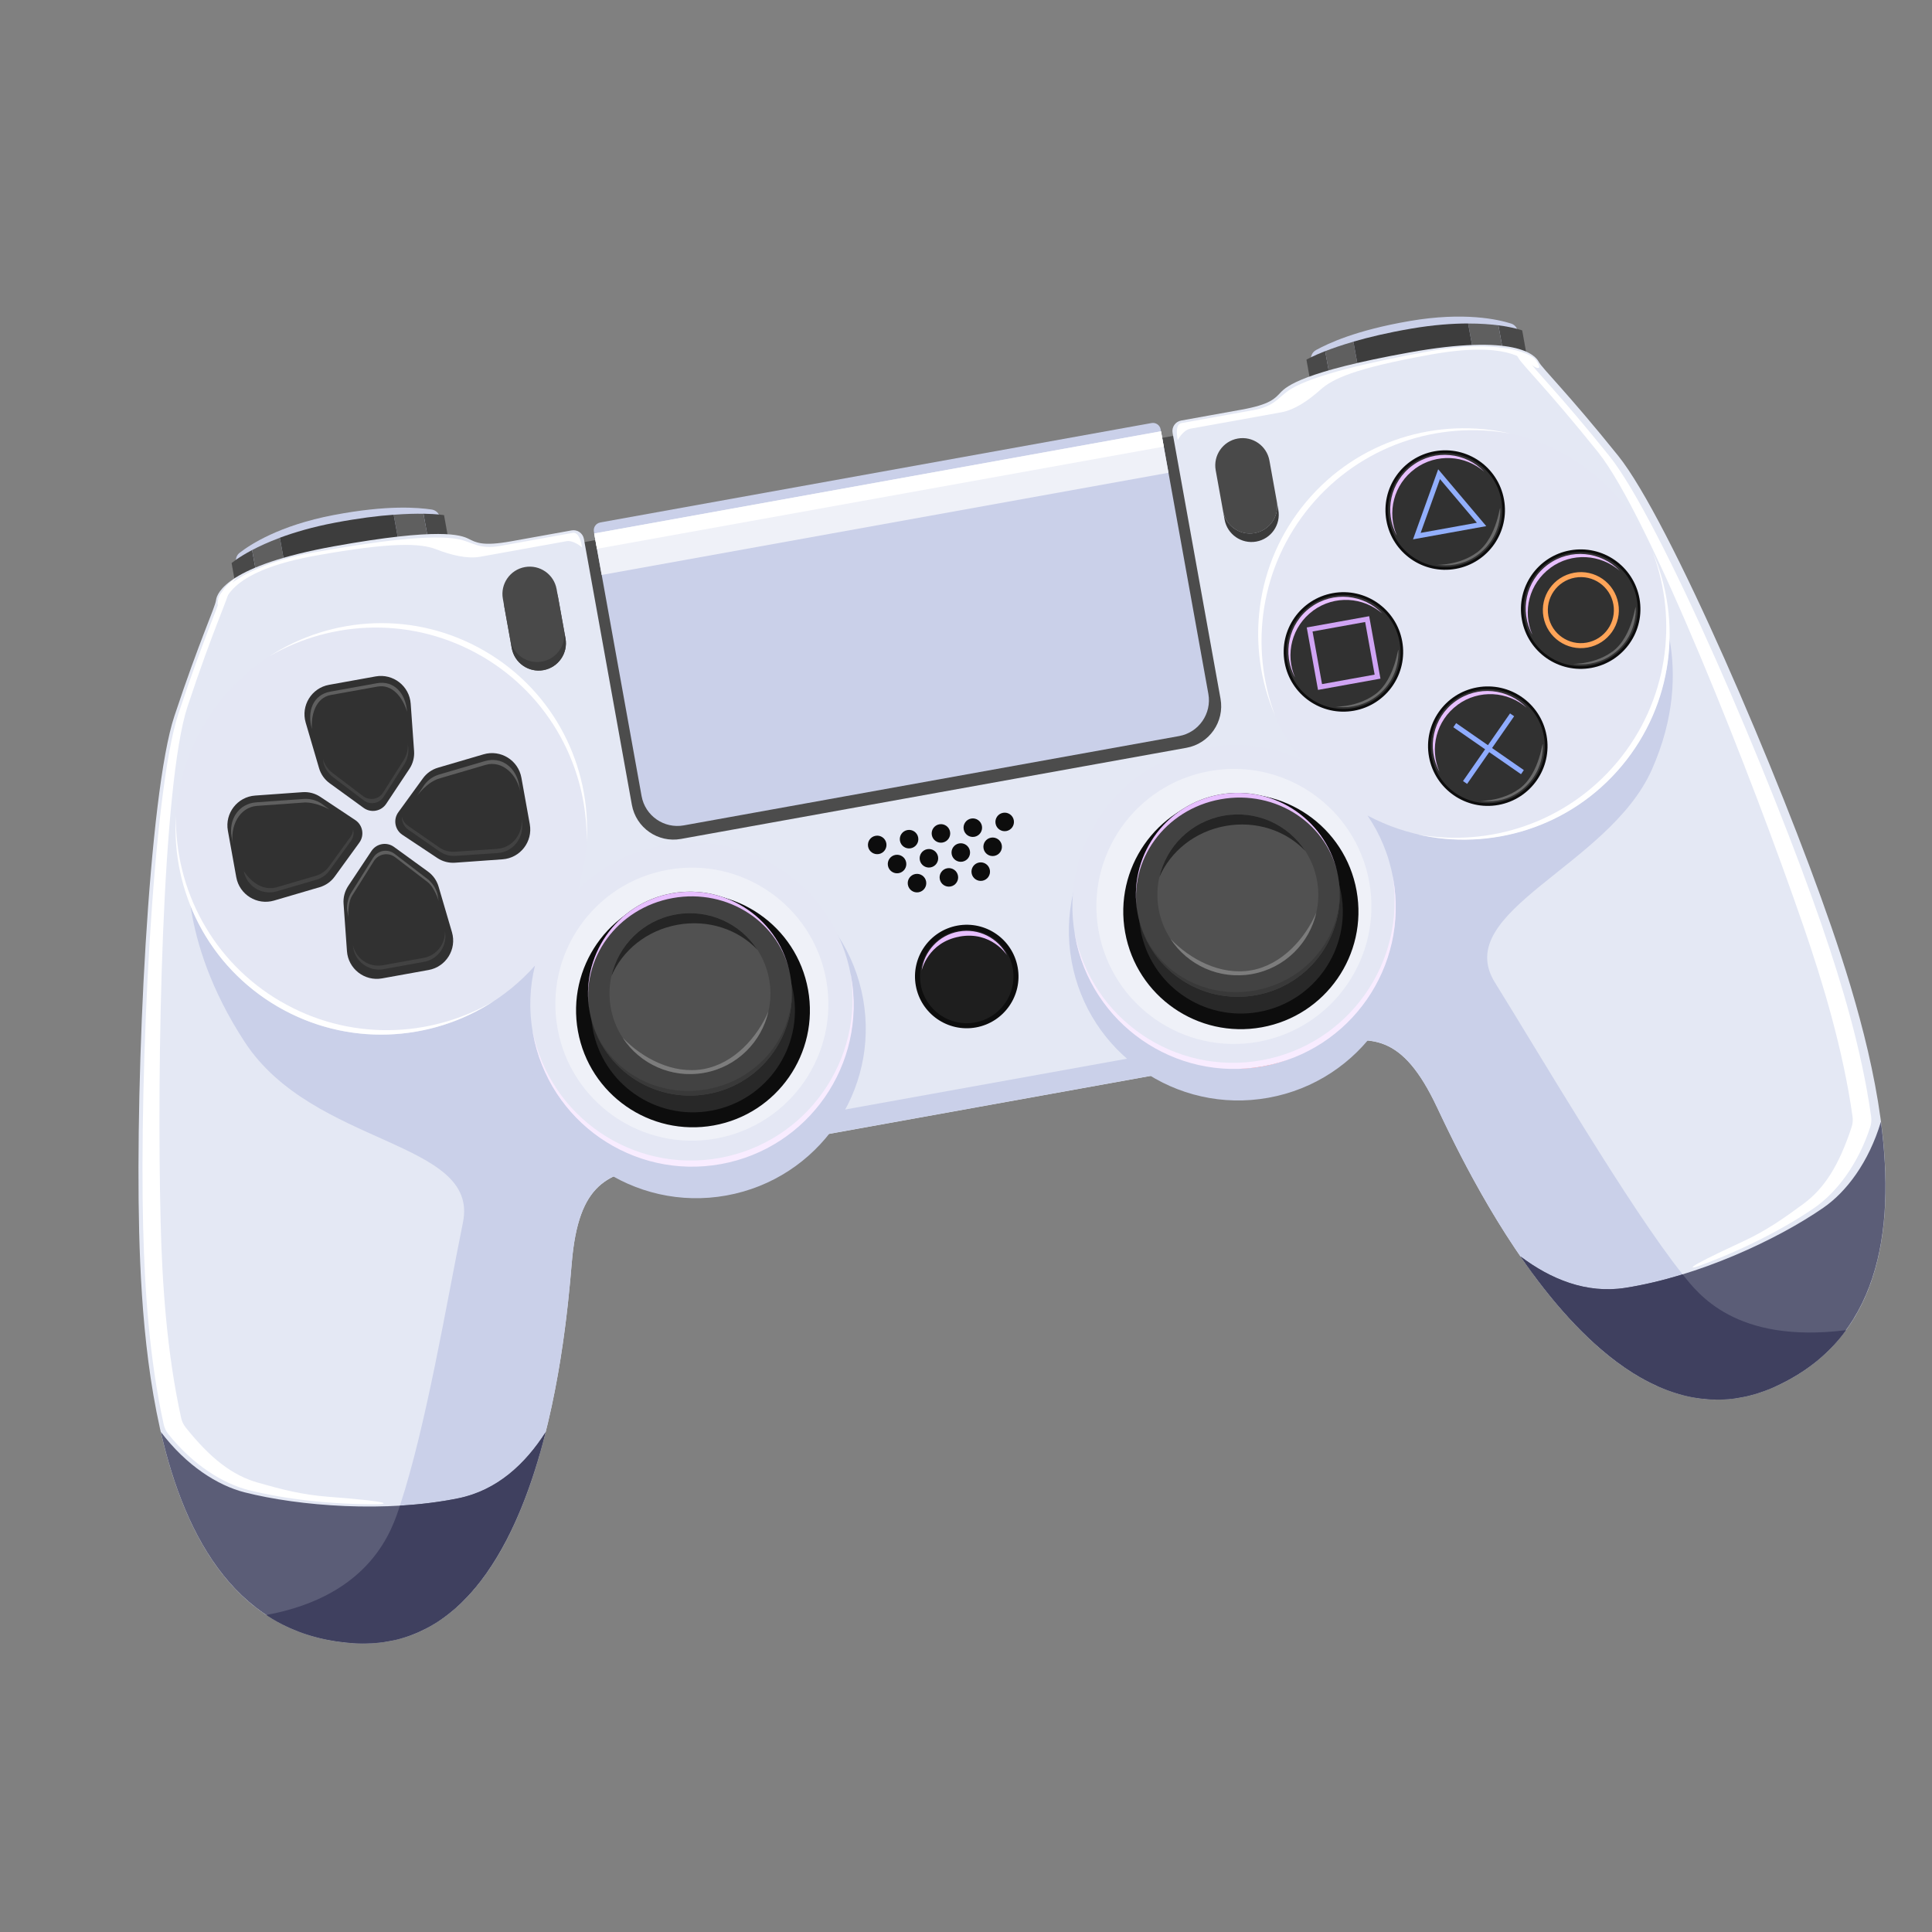 <svg width="360" height="360" viewBox="0 0 360 360" fill="none" xmlns="http://www.w3.org/2000/svg">
<rect x="0" y="0" width="360" height="360" fill="#808080" stroke="none"/>
<g clip-path="url(#clip0_3734_4471)">
<path d="M220.429 80.892L107.088 101.329L117.647 159.893L230.989 139.457L220.429 80.892Z" fill="#4C4C4C"/>
<path d="M83.309 103.893L45.367 112.447L43.983 104.768C43.863 104.102 44.11 103.424 44.649 103.009C46.604 101.483 52.037 97.903 62.145 95.975C72.252 94.047 77.919 94.579 80.427 94.941C81.208 95.053 81.834 95.649 81.974 96.427L83.32 103.891L83.309 103.893Z" fill="#CAD0E9"/>
<path d="M43.155 104.928L44.793 114.009L48.886 113.081L46.977 102.494C44.361 103.875 43.155 104.928 43.155 104.928Z" fill="#494949"/>
<path d="M82.741 95.993C82.741 95.993 81.474 95.766 78.908 95.722L80.743 105.899L84.379 105.074L82.741 95.993Z" fill="#494949"/>
<path d="M52.147 100.209C50.026 100.993 48.319 101.787 46.977 102.494L48.888 113.091L54.251 111.881L52.147 100.209Z" fill="#5F5F5F"/>
<path d="M73.36 95.908L75.379 107.109L80.743 105.899L78.91 95.732C77.468 95.707 75.624 95.743 73.362 95.918L73.36 95.908Z" fill="#5F5F5F"/>
<path d="M52.147 100.209L54.251 111.881L75.381 107.119L73.36 95.908C70.407 96.124 66.766 96.569 62.391 97.4C58.252 98.188 54.87 99.189 52.145 100.199L52.147 100.209Z" fill="#3D3D3D"/>
<path d="M245.653 74.621L284.193 69.384L282.808 61.705C282.688 61.039 282.219 60.49 281.57 60.29C279.203 59.532 272.861 58.075 262.719 59.809C252.576 61.543 247.45 64.01 245.227 65.225C244.534 65.604 244.156 66.38 244.296 67.158L245.642 74.622L245.653 74.621Z" fill="#CAD0E9"/>
<path d="M283.639 61.566L285.277 70.647L281.117 71.207L279.208 60.62C282.142 61 283.639 61.566 283.639 61.566Z" fill="#494949"/>
<path d="M243.436 67.018C243.436 67.018 244.544 66.363 246.933 65.425L248.768 75.602L245.073 76.099L243.436 67.018Z" fill="#494949"/>
<path d="M273.566 60.284C275.827 60.278 277.704 60.426 279.209 60.62L281.119 71.217L275.671 71.956L273.566 60.284Z" fill="#5F5F5F"/>
<path d="M252.187 63.663L254.207 74.864L248.758 75.604L246.925 65.437C248.268 64.909 250.008 64.299 252.189 63.674L252.187 63.663Z" fill="#5F5F5F"/>
<path d="M273.566 60.284L275.671 71.956L254.208 74.875L252.187 63.664C255.029 62.834 258.596 61.979 262.986 61.23C267.14 60.523 270.658 60.28 273.564 60.274L273.566 60.284Z" fill="#3D3D3D"/>
<path d="M227.428 130.204L218.494 80.659C218.301 79.584 219.014 78.557 220.089 78.363L231.331 76.336C236.696 75.369 237.543 74.264 238.637 73.116C239.73 71.967 242.873 69.233 262.583 65.68C282.292 62.126 286.046 66.121 286.71 67.397C287.373 68.673 292.058 73.135 301.547 84.956C311.036 96.776 331.641 144.798 341.252 172.717C350.864 200.637 362.055 244.235 330.737 258.392C299.408 272.551 274.305 220.214 267.771 206.317C261.238 192.42 255.427 193.087 247.011 194.605L184.453 205.885C184.453 205.885 130.322 215.645 121.896 217.165C113.469 218.684 107.804 220.097 106.534 235.39C105.264 250.683 100.012 308.505 65.722 306.178C31.431 303.851 26.676 259.071 25.933 229.563C25.189 200.054 27.712 147.852 32.485 133.46C37.258 119.068 40.077 113.242 40.255 111.825C40.433 110.408 42.554 105.343 62.263 101.789C81.972 98.235 85.883 99.697 87.298 100.393C88.713 101.09 89.893 101.828 95.269 100.859L106.51 98.832C107.586 98.638 108.613 99.352 108.807 100.427L117.74 149.971C118.512 154.251 122.608 157.096 126.888 156.324L221.073 139.342C225.353 138.57 228.198 134.473 227.426 130.193L227.428 130.204Z" fill="#E4E8F4"/>
<path d="M106.53 235.37C105.672 245.736 102.978 275.59 90.684 293.061C95.841 285.725 99.307 276.22 101.66 266.873C97.891 272.764 92.649 277.695 85.409 279.17C81.922 279.883 78.239 280.325 74.525 280.54C79.397 265.76 83.158 243.115 86.268 227.765C89.377 212.414 58.359 213.694 45.596 194.155C32.834 174.615 35.19 159.422 35.19 159.422L100.243 175.876L125.381 216.504L121.9 217.132C113.474 218.651 107.809 220.064 106.538 235.357L106.53 235.37Z" fill="#CAD0E9"/>
<path d="M267.757 206.299C272.182 215.713 285.133 242.745 302.755 254.822C295.36 249.749 288.793 242.054 283.323 234.117C288.913 238.321 295.547 241.11 302.846 239.964C306.362 239.414 309.969 238.542 313.524 237.446C303.796 225.299 286.836 196.378 278.561 183.081C270.286 169.783 299.784 161.42 307.78 143.444C316.426 124.03 308.079 110.217 308.079 110.217L252.869 148.356L243.504 195.206L246.985 194.578C255.411 193.059 261.213 192.404 267.745 206.29L267.757 206.299Z" fill="#CAD0E9"/>
<path d="M135.348 222.763C152.509 219.668 163.913 203.248 160.819 186.086C157.724 168.924 141.303 157.52 124.142 160.615C106.98 163.709 95.576 180.13 98.671 197.292C101.765 214.454 118.186 225.857 135.348 222.763Z" fill="#CAD0E9"/>
<path d="M134.258 216.722C148.084 214.229 157.271 201.001 154.778 187.175C152.285 173.35 139.056 164.163 125.231 166.656C111.405 169.149 102.218 182.377 104.711 196.203C107.204 210.028 120.433 219.215 134.258 216.722Z" fill="#FF6363"/>
<path d="M104.001 111.357C103.503 108.592 100.857 106.754 98.092 107.253C95.327 107.752 93.489 110.397 93.988 113.162L95.359 120.77C95.858 123.535 98.504 125.372 101.269 124.874C104.034 124.375 105.871 121.729 105.373 118.964L104.001 111.357Z" fill="#494949"/>
<path d="M103.715 109.77C103.216 107.005 100.571 105.168 97.806 105.666C95.04 106.165 93.203 108.81 93.702 111.576L95.073 119.183C95.572 121.948 98.218 123.785 100.983 123.287C103.748 122.788 105.585 120.142 105.087 117.377L103.715 109.77Z" fill="#494949"/>
<path d="M100.981 123.277C98.217 123.775 95.57 121.937 95.072 119.173L95.358 120.76C95.856 123.524 98.503 125.362 101.267 124.864C104.032 124.365 105.869 121.719 105.371 118.954L105.085 117.367C105.583 120.132 103.745 122.778 100.981 123.277Z" fill="#3B3B3B"/>
<path d="M236.54 85.82C236.042 83.055 233.396 81.218 230.631 81.716C227.866 82.215 226.028 84.861 226.527 87.626L227.899 95.233C228.397 97.998 231.043 99.836 233.808 99.337C236.573 98.838 238.41 96.193 237.912 93.428L236.54 85.82Z" fill="#494949"/>
<path d="M233.806 99.327C231.042 99.825 228.395 97.987 227.897 95.223L228.183 96.81C228.681 99.574 231.328 101.412 234.092 100.914C236.857 100.415 238.695 97.769 238.196 95.004L237.91 93.417C238.408 96.181 236.571 98.828 233.806 99.327Z" fill="#3B3B3B"/>
<path d="M65.707 306.159C86.522 307.565 96.643 286.828 101.662 266.883C97.893 272.775 92.651 277.705 85.411 279.18C71.984 281.929 55.75 280.659 45.602 278.081C40.55 276.803 34.711 273.088 29.963 266.809C34.609 287.061 44.516 304.716 65.716 306.147L65.707 306.159Z" fill="#5B5D77"/>
<path d="M236.351 204.551C253.513 201.456 264.917 185.035 261.822 167.873C258.728 150.712 242.307 139.308 225.145 142.402C207.983 145.497 196.58 161.918 199.674 179.079C202.769 196.241 219.19 207.645 236.351 204.551Z" fill="#CAD0E9"/>
<path d="M235.295 198.694C249.223 196.183 258.477 182.857 255.966 168.93C253.455 155.002 240.129 145.748 226.201 148.259C212.274 150.77 203.019 164.096 205.531 178.024C208.042 191.951 221.368 201.206 235.295 198.694Z" fill="#FF6363"/>
<path d="M123.578 157.492C117.312 158.622 111.858 161.614 107.675 165.793C109.44 160.104 109.921 153.918 108.789 147.642C105.032 126.806 85.092 112.959 64.257 116.716C43.421 120.473 29.563 140.414 33.32 161.25C37.077 182.085 57.017 195.933 77.853 192.176C86.637 190.592 94.183 186.123 99.684 179.93C98.7 183.913 98.515 188.165 99.289 192.455C102.239 208.816 117.901 219.692 134.262 216.742C150.623 213.792 161.5 198.13 158.55 181.769C155.6 165.408 139.938 154.531 123.577 157.481L123.578 157.492Z" fill="#E4E7F4"/>
<path d="M133.433 212.146C147.259 209.653 156.446 196.424 153.953 182.598C151.46 168.773 138.231 159.586 124.406 162.079C110.58 164.572 101.393 177.801 103.886 191.626C106.379 205.452 119.608 214.639 133.433 212.146Z" fill="#EFF1F8"/>
<path d="M265.936 80.351C245.101 84.108 231.253 104.047 235.01 124.883C236.142 131.159 238.743 136.79 242.394 141.502C237.014 139.047 230.858 138.148 224.592 139.278C208.231 142.228 197.354 157.89 200.305 174.251C203.255 190.612 218.917 201.489 235.278 198.539C251.639 195.589 262.516 179.927 259.566 163.566C258.79 159.266 257.134 155.357 254.821 151.968C262.139 155.85 270.77 157.401 279.555 155.817C300.39 152.061 314.238 132.121 310.481 111.285C306.724 90.45 286.784 76.602 265.948 80.359L265.936 80.351Z" fill="#E4E7F4"/>
<path d="M134.087 215.77C117.92 218.685 102.436 208.093 99.237 192.052C99.272 192.246 99.295 192.433 99.331 192.627C102.281 208.988 117.942 219.865 134.304 216.915C150.665 213.965 161.542 198.303 158.591 181.942C158.556 181.747 158.513 181.565 158.478 181.37C161.073 197.521 150.274 212.851 134.107 215.766L134.087 215.77Z" fill="#F8ECFF"/>
<path d="M235.09 197.558C218.924 200.473 203.44 189.881 200.241 173.839C200.276 174.034 200.299 174.22 200.334 174.415C203.284 190.776 218.946 201.653 235.307 198.702C251.669 195.752 262.545 180.09 259.595 163.729C259.56 163.535 259.517 163.352 259.481 163.158C262.076 179.308 251.278 194.639 235.111 197.554L235.09 197.558Z" fill="#F8ECFF"/>
<path d="M234.47 194.118C248.397 191.606 257.652 178.28 255.141 164.353C252.629 150.426 239.303 141.171 225.376 143.682C211.449 146.194 202.194 159.52 204.705 173.447C207.217 187.374 220.543 196.629 234.47 194.118Z" fill="#EFF1F8"/>
<path d="M330.733 258.372C311.72 266.959 294.995 251.062 283.325 234.127C288.915 238.331 295.549 241.12 302.848 239.973C316.389 237.859 331.158 231 339.766 225.039C344.053 222.078 348.227 216.557 350.482 209.015C353.203 229.615 350.086 249.617 330.721 258.363L330.733 258.372Z" fill="#5B5D77"/>
<path d="M111.836 97.354L214.58 78.828C215.369 78.686 216.13 79.214 216.272 80.003L225.16 129.291C225.822 132.967 223.372 136.496 219.696 137.158L127.416 153.798C123.74 154.461 120.211 152.01 119.549 148.334L110.663 99.056C110.521 98.268 111.05 97.506 111.838 97.364L111.836 97.354Z" fill="#CAD0E9"/>
<path d="M216.337 80.361L110.716 99.406L112.11 107.136L217.731 88.091L216.337 80.361Z" fill="#EFF1F8"/>
<path d="M216.337 80.361L110.716 99.406L111.231 102.262L216.852 83.218L216.337 80.361Z" fill="white"/>
<path d="M163.761 159.137C164.7 158.968 165.324 158.07 165.154 157.131C164.985 156.192 164.087 155.569 163.148 155.738C162.21 155.907 161.586 156.805 161.755 157.744C161.924 158.683 162.823 159.306 163.761 159.137Z" fill="#0D0D0D"/>
<path d="M169.7 158.066C170.638 157.897 171.262 156.999 171.093 156.06C170.924 155.122 170.025 154.498 169.087 154.667C168.148 154.836 167.524 155.735 167.694 156.673C167.863 157.612 168.761 158.236 169.7 158.066Z" fill="#0D0D0D"/>
<path d="M175.638 156.996C176.577 156.826 177.2 155.928 177.031 154.99C176.862 154.051 175.964 153.427 175.025 153.596C174.086 153.766 173.463 154.664 173.632 155.602C173.801 156.541 174.699 157.165 175.638 156.996Z" fill="#0D0D0D"/>
<path d="M181.576 155.925C182.515 155.756 183.139 154.857 182.97 153.919C182.8 152.98 181.902 152.356 180.963 152.526C180.025 152.695 179.401 153.593 179.57 154.532C179.74 155.47 180.638 156.094 181.576 155.925Z" fill="#0D0D0D"/>
<path d="M187.515 154.854C188.453 154.685 189.077 153.787 188.908 152.848C188.739 151.909 187.841 151.286 186.902 151.455C185.963 151.624 185.339 152.522 185.509 153.461C185.678 154.399 186.576 155.023 187.515 154.854Z" fill="#0D0D0D"/>
<path d="M167.459 162.699C168.397 162.529 169.021 161.631 168.852 160.693C168.683 159.754 167.784 159.13 166.846 159.299C165.907 159.469 165.283 160.367 165.453 161.306C165.622 162.244 166.52 162.868 167.459 162.699Z" fill="#0D0D0D"/>
<path d="M173.397 161.628C174.336 161.459 174.959 160.561 174.79 159.622C174.621 158.683 173.723 158.059 172.784 158.229C171.845 158.398 171.222 159.296 171.391 160.235C171.56 161.173 172.458 161.797 173.397 161.628Z" fill="#0D0D0D"/>
<path d="M179.335 160.557C180.274 160.388 180.898 159.49 180.729 158.551C180.559 157.612 179.661 156.989 178.722 157.158C177.784 157.327 177.16 158.225 177.329 159.164C177.499 160.103 178.397 160.726 179.335 160.557Z" fill="#0D0D0D"/>
<path d="M185.274 159.486C186.212 159.317 186.836 158.419 186.667 157.48C186.498 156.542 185.6 155.918 184.661 156.087C183.722 156.256 183.098 157.154 183.268 158.093C183.437 159.032 184.335 159.656 185.274 159.486Z" fill="#0D0D0D"/>
<path d="M171.177 166.257C172.115 166.088 172.739 165.19 172.57 164.251C172.4 163.313 171.502 162.689 170.564 162.858C169.625 163.027 169.001 163.925 169.171 164.864C169.34 165.803 170.238 166.427 171.177 166.257Z" fill="#0D0D0D"/>
<path d="M177.115 165.186C178.054 165.017 178.677 164.119 178.508 163.18C178.339 162.242 177.441 161.618 176.502 161.787C175.563 161.957 174.94 162.855 175.109 163.793C175.278 164.732 176.176 165.356 177.115 165.186Z" fill="#0D0D0D"/>
<path d="M183.053 164.116C183.992 163.946 184.616 163.048 184.446 162.11C184.277 161.171 183.379 160.547 182.44 160.716C181.502 160.886 180.878 161.784 181.047 162.723C181.216 163.661 182.115 164.285 183.053 164.116Z" fill="#0D0D0D"/>
<path d="M181.85 191.448C187.092 190.503 190.575 185.487 189.63 180.246C188.685 175.004 183.669 171.521 178.428 172.466C173.186 173.411 169.703 178.427 170.648 183.668C171.593 188.91 176.608 192.393 181.85 191.448Z" fill="#0D0D0D"/>
<path d="M181.684 190.527C186.417 189.673 189.562 185.145 188.709 180.412C187.855 175.679 183.327 172.534 178.594 173.387C173.861 174.241 170.716 178.769 171.569 183.502C172.423 188.235 176.951 191.38 181.684 190.527Z" fill="#1E1E1E"/>
<path d="M178.797 174.514C184.735 173.443 187.638 177.994 187.638 177.994C185.973 174.795 182.366 172.908 178.629 173.582C174.892 174.256 172.181 177.282 171.736 180.851C171.736 180.851 172.86 175.595 178.799 174.524L178.797 174.514Z" fill="#E7BFFF"/>
<path d="M252.303 132.431C258.353 131.34 262.373 125.551 261.282 119.501C260.191 113.45 254.402 109.43 248.352 110.521C242.301 111.612 238.281 117.401 239.372 123.451C240.463 129.502 246.252 133.522 252.303 132.431Z" fill="#0D0D0D"/>
<path d="M252.212 131.93C257.985 130.888 261.822 125.364 260.781 119.591C259.74 113.818 254.216 109.981 248.442 111.022C242.669 112.063 238.833 117.587 239.874 123.361C240.915 129.134 246.439 132.971 252.212 131.93Z" fill="#313131"/>
<path d="M244.688 113.771C248.668 110.865 254.028 111.22 257.593 114.341C254.125 110.706 248.413 110.097 244.239 113.155C240.063 116.202 238.899 121.824 241.313 126.241C239.42 121.899 240.711 116.687 244.69 113.781L244.688 113.771Z" fill="#E7BFFF"/>
<path d="M256.207 129.401C252.227 132.307 247.082 131.501 249.469 131.726C251.857 131.951 254.325 131.337 256.407 129.809C259.209 127.761 260.65 124.551 260.576 121.33C260.535 119.752 260.197 126.494 256.217 129.4L256.207 129.401Z" fill="#6B6B6B"/>
<path d="M296.513 124.46C302.563 123.369 306.584 117.579 305.493 111.529C304.402 105.479 298.612 101.458 292.562 102.549C286.512 103.64 282.491 109.429 283.582 115.48C284.673 121.53 290.462 125.551 296.513 124.46Z" fill="#0D0D0D"/>
<path d="M296.422 123.958C302.196 122.917 306.032 117.393 304.991 111.619C303.95 105.846 298.426 102.01 292.652 103.051C286.879 104.092 283.043 109.616 284.084 115.389C285.125 121.163 290.649 124.999 296.422 123.958Z" fill="#313131"/>
<path d="M288.909 105.798C292.888 102.892 298.248 103.247 301.813 106.367C298.346 102.732 292.633 102.124 288.459 105.181C284.283 108.228 283.119 113.85 285.533 118.267C283.64 113.926 284.931 108.714 288.91 105.808L288.909 105.798Z" fill="#E7BFFF"/>
<path d="M300.427 121.428C296.448 124.334 291.302 123.528 293.69 123.753C296.077 123.978 298.546 123.363 300.628 121.836C303.43 119.787 304.87 116.578 304.797 113.356C304.755 111.778 304.417 118.52 300.438 121.426L300.427 121.428Z" fill="#6B6B6B"/>
<path d="M271.269 105.997C277.32 104.906 281.34 99.117 280.249 93.067C279.158 87.016 273.369 82.996 267.318 84.087C261.268 85.178 257.247 90.967 258.338 97.017C259.429 103.068 265.219 107.088 271.269 105.997Z" fill="#0D0D0D"/>
<path d="M271.179 105.495C276.952 104.454 280.788 98.93 279.747 93.157C278.706 87.384 273.182 83.547 267.409 84.588C261.635 85.629 257.799 91.153 258.84 96.927C259.881 102.7 265.405 106.536 271.179 105.495Z" fill="#313131"/>
<path d="M263.665 87.335C267.644 84.429 273.005 84.784 276.57 87.905C273.102 84.27 267.39 83.661 263.216 86.719C259.041 89.776 257.876 95.388 260.289 99.805C258.397 95.463 259.687 90.251 263.667 87.345L263.665 87.335Z" fill="#E7BFFF"/>
<path d="M275.184 102.965C271.204 105.871 266.059 105.065 268.446 105.29C270.833 105.515 273.302 104.901 275.384 103.373C278.186 101.325 279.627 98.115 279.553 94.894C279.512 93.316 279.173 100.058 275.194 102.964L275.184 102.965Z" fill="#6B6B6B"/>
<path d="M279.202 149.992C285.252 148.901 289.273 143.112 288.182 137.062C287.091 131.011 281.302 126.991 275.251 128.082C269.201 129.173 265.18 134.962 266.271 141.012C267.362 147.063 273.152 151.083 279.202 149.992Z" fill="#0D0D0D"/>
<path d="M279.112 149.491C284.885 148.45 288.721 142.925 287.68 137.152C286.639 131.379 281.115 127.542 275.342 128.583C269.568 129.624 265.732 135.148 266.773 140.922C267.814 146.695 273.338 150.532 279.112 149.491Z" fill="#313131"/>
<path d="M271.598 131.33C275.577 128.424 280.938 128.779 284.503 131.9C281.035 128.265 275.323 127.656 271.148 130.714C266.974 133.771 265.808 139.383 268.222 143.8C266.329 139.458 267.62 134.246 271.6 131.341L271.598 131.33Z" fill="#E7BFFF"/>
<path d="M283.117 146.961C279.137 149.866 273.991 149.06 276.379 149.285C278.766 149.51 281.235 148.896 283.317 147.368C286.119 145.32 287.559 142.111 287.486 138.889C287.445 137.311 287.106 144.053 283.127 146.959L283.117 146.961Z" fill="#6B6B6B"/>
<path d="M254.753 115.361L244.034 117.293L245.966 128.013L256.686 126.08L254.753 115.361Z" stroke="#D0A4F4" stroke-width="0.93" stroke-miterlimit="10"/>
<path d="M268.151 88.356L264.006 99.897L276.067 97.722L268.151 88.356Z" stroke="#92AFFC" stroke-width="0.93" stroke-miterlimit="10"/>
<path d="M295.745 120.2C299.341 119.552 301.731 116.111 301.082 112.515C300.434 108.918 296.993 106.528 293.396 107.177C289.8 107.825 287.41 111.266 288.059 114.863C288.707 118.459 292.148 120.849 295.745 120.2Z" stroke="#FFA458" stroke-width="0.93" stroke-miterlimit="10"/>
<path d="M271.067 135.126L283.681 143.878" stroke="#8FACFF" stroke-width="0.93" stroke-miterlimit="10"/>
<path d="M272.992 145.805L281.756 133.199" stroke="#8FACFF" stroke-width="0.93" stroke-miterlimit="10"/>
<path d="M313.536 237.454C309.981 238.55 306.374 239.422 302.858 239.972C295.557 241.108 288.913 238.321 283.336 234.125C288.803 242.051 295.373 249.757 302.768 254.83C302.792 254.847 302.816 254.864 302.828 254.872C303.285 255.181 303.743 255.49 304.207 255.776C304.243 255.801 304.289 255.824 304.327 255.86C305.804 256.778 307.305 257.596 308.844 258.28C308.891 258.304 308.936 258.317 308.972 258.342C309.419 258.536 309.866 258.73 310.32 258.902C310.422 258.937 310.515 258.983 310.616 259.018C311.025 259.177 311.441 259.313 311.857 259.45C311.958 259.484 312.06 259.519 312.161 259.553C312.621 259.703 313.088 259.83 313.555 259.957C313.6 259.971 313.645 259.984 313.689 259.997C314.221 260.133 314.75 260.25 315.286 260.354C315.297 260.352 315.317 260.348 315.329 260.356C315.821 260.447 316.312 260.528 316.808 260.587C316.939 260.605 317.077 260.612 317.208 260.631C317.596 260.677 317.973 260.715 318.369 260.739C318.53 260.752 318.689 260.755 318.85 260.768C319.223 260.786 319.604 260.791 319.986 260.796C320.145 260.799 320.294 260.804 320.451 260.797C320.904 260.789 321.366 260.769 321.814 260.731C321.885 260.718 321.961 260.725 322.034 260.723C322.565 260.68 323.093 260.616 323.627 260.53C323.771 260.505 323.914 260.479 324.068 260.451C324.457 260.381 324.836 260.313 325.223 260.232C325.417 260.197 325.618 260.14 325.821 260.093C326.166 260.009 326.508 259.916 326.851 259.822C327.062 259.763 327.274 259.704 327.483 259.634C327.834 259.529 328.181 259.403 328.529 259.277C328.728 259.209 328.927 259.141 329.124 259.064C329.589 258.885 330.062 258.694 330.531 258.482C330.599 258.449 330.669 258.426 330.737 258.392C331.626 257.989 332.477 257.55 333.306 257.104C333.451 257.026 333.585 256.948 333.729 256.87C334.525 256.419 335.297 255.953 336.033 255.46C336.128 255.401 336.211 255.333 336.306 255.274C337.011 254.787 337.702 254.282 338.349 253.764C338.405 253.722 338.461 253.68 338.506 253.64C339.18 253.096 339.816 252.516 340.429 251.93C340.528 251.838 340.626 251.736 340.726 251.644C341.337 251.047 341.923 250.424 342.473 249.785C342.484 249.783 342.49 249.761 342.509 249.747C343.033 249.135 343.531 248.495 343.996 247.851C323.27 250.457 316.321 240.938 313.552 237.483L313.536 237.454Z" fill="#3F405F"/>
<path d="M74.516 280.552C78.23 280.337 81.914 279.895 85.401 279.182C92.639 277.697 97.891 272.764 101.652 266.885C99.297 276.222 95.833 285.737 90.675 293.073C90.658 293.097 90.642 293.121 90.633 293.134C90.312 293.583 89.992 294.031 89.657 294.462C89.632 294.498 89.597 294.536 89.573 294.583C88.51 295.958 87.39 297.249 86.186 298.428C86.15 298.466 86.113 298.494 86.088 298.531C85.737 298.869 85.385 299.207 85.02 299.526C84.937 299.594 84.867 299.671 84.784 299.738C84.456 300.03 84.114 300.303 83.772 300.576C83.689 300.644 83.606 300.712 83.523 300.78C83.144 301.081 82.751 301.363 82.358 301.645C82.32 301.673 82.283 301.701 82.246 301.729C81.795 302.043 81.341 302.336 80.874 302.621C80.864 302.623 80.843 302.627 80.835 302.639C80.406 302.896 79.974 303.143 79.529 303.371C79.414 303.434 79.286 303.489 79.171 303.552C78.822 303.731 78.482 303.898 78.12 304.058C77.974 304.127 77.826 304.185 77.68 304.254C77.336 304.401 76.981 304.539 76.625 304.677C76.477 304.735 76.339 304.792 76.189 304.84C75.762 304.991 75.322 305.134 74.889 305.254C74.818 305.267 74.75 305.3 74.68 305.324C74.167 305.469 73.65 305.594 73.12 305.7C72.977 305.726 72.833 305.752 72.68 305.779C72.291 305.85 71.912 305.918 71.521 305.978C71.326 306.013 71.118 306.029 70.911 306.056C70.559 306.098 70.206 306.13 69.852 306.162C69.633 306.181 69.415 306.199 69.194 306.207C68.829 306.231 68.459 306.234 68.09 306.237C67.879 306.243 67.669 306.249 67.457 306.245C66.959 306.24 66.449 306.226 65.936 306.192C65.86 306.184 65.787 306.187 65.711 306.18C64.737 306.112 63.786 305.998 62.854 305.87C62.691 305.847 62.539 305.821 62.376 305.798C61.472 305.654 60.586 305.486 59.725 305.282C59.615 305.26 59.513 305.225 59.404 305.203C58.573 304.993 57.749 304.761 56.962 304.501C56.895 304.482 56.828 304.462 56.771 304.44C55.95 304.166 55.152 303.844 54.373 303.509C54.247 303.458 54.12 303.396 53.994 303.345C53.213 302.999 52.447 302.62 51.708 302.214C51.698 302.216 51.684 302.197 51.661 302.19C50.956 301.799 50.267 301.374 49.606 300.933C69.331 297.292 73.123 284.789 74.511 280.585L74.516 280.552Z" fill="#3F405F"/>
<path d="M108.463 101.979C108.252 100.812 107.816 99.094 106.71 99.293L93.236 101.722C89.192 102.452 88.038 100.979 85.442 100.474C80.511 99.513 70.085 100.844 58.433 102.945C46.782 105.046 41.223 109.452 40.718 111.403C40.214 113.355 40.89 113.296 41.871 111.819C42.852 110.342 44.695 106.077 58.855 103.524C73.015 100.971 78.389 101.228 81.243 102.341C84.097 103.455 87.082 104.175 89.508 103.737L105.531 100.848C106.893 100.602 108.444 101.993 108.444 101.993L108.463 101.979Z" fill="white"/>
<path d="M219.449 81.967C219.239 80.8 219.048 79.037 220.153 78.838C221.259 78.638 231.201 76.846 233.627 76.408C237.672 75.679 238.238 73.896 240.495 72.516C244.779 69.894 255.014 67.499 266.665 65.398C278.317 63.297 285.065 65.484 286.219 67.136C287.373 68.789 286.719 68.97 285.284 67.929C283.848 66.887 280.633 63.535 266.473 66.088C252.303 68.643 248.319 70.588 246.033 72.628C243.748 74.668 241.203 76.385 238.776 76.822C236.35 77.26 223.163 79.638 221.801 79.883C220.439 80.129 219.471 81.973 219.471 81.973L219.449 81.967Z" fill="white"/>
<path d="M26.68 229.132C25.934 199.613 28.459 147.422 33.232 133.029C38.005 118.637 40.824 112.812 41.002 111.395C41.082 110.725 41.608 109.245 44.209 107.486C43.069 108.612 42.778 109.52 42.718 110.007C42.54 111.424 39.711 117.251 34.948 131.642C30.185 146.032 29.184 198.404 29.937 227.91C30.215 238.886 31.053 251.981 33.755 264.211C33.892 264.853 34.181 265.456 34.591 265.974C39.218 271.758 43.264 274.908 48.066 276.273C52.245 277.464 56.211 278.525 61.087 278.893C74.55 279.923 71.497 280.283 70.399 280.291C61.449 280.372 52.707 279.263 46.35 277.66C41.521 276.438 35.96 272.979 31.344 267.194C30.935 266.686 30.655 266.071 30.508 265.431C27.806 253.201 26.969 240.117 26.69 229.13L26.68 229.132Z" fill="white"/>
<path d="M339.571 172.714C329.959 144.794 309.365 96.771 299.865 84.952C290.366 73.133 285.69 68.659 285.028 67.394C284.719 66.794 283.71 65.591 280.659 64.852C282.12 65.508 282.709 66.258 282.936 66.693C283.597 67.958 288.284 72.431 297.773 84.251C307.262 96.072 326.492 144.796 336.092 172.707C339.666 183.089 343.453 195.652 345.193 208.056C345.289 208.704 345.229 209.37 345.025 209.999C342.71 217.034 340.019 221.399 335.996 224.355C332.496 226.932 329.151 229.311 324.71 231.359C312.454 237.026 315.441 236.297 316.473 235.92C324.888 232.87 332.692 228.778 338.089 225.056C342.187 222.224 346.189 217.041 348.494 210.008C348.7 209.389 348.747 208.715 348.662 208.064C346.922 195.661 343.136 183.108 339.561 172.716L339.571 172.714Z" fill="white"/>
<path d="M52.278 186.597C39.589 179.191 32.592 165.769 32.781 152.044C31.911 166.039 38.774 180.004 51.721 187.553C64.659 195.105 80.187 194.218 91.95 186.579C80.099 193.494 64.968 194.003 52.276 186.586L52.278 186.597Z" fill="white"/>
<path d="M89.821 122.297C102.51 129.703 109.507 143.125 109.318 156.85C110.188 142.855 103.325 128.89 90.377 121.341C77.44 113.789 61.912 114.676 50.149 122.315C62 115.4 77.132 114.891 89.823 122.308L89.821 122.297Z" fill="white"/>
<path d="M301.346 142.004C291.92 153.281 277.516 157.94 264.023 155.457C277.676 158.651 292.595 154.206 302.194 142.718C311.802 131.217 313.518 115.759 307.953 102.893C312.784 115.733 310.762 130.728 301.346 142.004Z" fill="white"/>
<path d="M244.204 94.259C253.63 82.982 268.034 78.323 281.527 80.806C267.874 77.612 252.956 82.057 243.356 93.545C233.749 105.046 232.032 120.504 237.598 133.37C232.767 120.53 234.788 105.535 244.204 94.259Z" fill="white"/>
<path d="M235.105 191.423C247.014 189.276 254.927 177.882 252.779 165.973C250.632 154.064 239.238 146.151 227.329 148.299C215.42 150.446 207.507 161.84 209.654 173.749C211.802 185.658 223.196 193.571 235.105 191.423Z" fill="#0D0D0D"/>
<path d="M234.588 188.557C244.913 186.695 251.774 176.815 249.913 166.49C248.051 156.165 238.171 149.304 227.846 151.166C217.521 153.027 210.659 162.907 212.521 173.232C214.383 183.558 224.263 190.419 234.588 188.557Z" fill="#282828"/>
<path d="M234.025 185.434C244.35 183.572 251.211 173.692 249.35 163.367C247.488 153.042 237.608 146.181 227.283 148.043C216.957 149.904 210.096 159.784 211.958 170.109C213.82 180.435 223.7 187.296 234.025 185.434Z" fill="#424242"/>
<path d="M233.314 181.492C241.462 180.023 246.877 172.227 245.408 164.078C243.938 155.93 236.142 150.515 227.994 151.985C219.845 153.454 214.431 161.251 215.9 169.399C217.369 177.547 225.166 182.962 233.314 181.492Z" fill="#515151"/>
<path d="M228.341 153.91C234.105 152.87 239.643 154.8 243.205 158.545C240.008 153.656 234.098 150.895 227.995 151.995C221.893 153.095 217.319 157.747 216.032 163.445C218.062 158.702 222.587 154.947 228.341 153.91Z" fill="#252525"/>
<path d="M233.189 180.796C227.424 181.835 221.666 178.687 218.105 174.942C221.301 179.831 227.212 182.593 233.314 181.492C239.416 180.392 243.99 175.74 245.278 170.043C243.247 174.785 238.943 179.759 233.189 180.796Z" fill="#7C7C7C"/>
<path d="M227.443 148.933C237.764 147.072 247.577 153.538 249.351 163.377C247.49 153.057 237.605 146.192 227.285 148.053C216.964 149.914 210.099 159.799 211.96 170.119C210.186 160.28 217.123 150.794 227.443 148.933Z" fill="#E7BFFF"/>
<path d="M233.866 184.553C223.546 186.414 213.732 179.949 211.958 170.109C213.819 180.43 223.704 187.295 234.025 185.434C244.345 183.573 251.21 173.688 249.349 163.367C251.124 173.207 244.187 182.693 233.866 184.553Z" fill="#393939"/>
<path d="M132.994 209.709C144.835 207.574 152.703 196.244 150.568 184.403C148.433 172.563 137.103 164.694 125.262 166.829C113.421 168.965 105.553 180.294 107.688 192.135C109.823 203.976 121.153 211.844 132.994 209.709Z" fill="#0D0D0D"/>
<path d="M132.499 206.965C142.824 205.103 149.685 195.223 147.824 184.898C145.962 174.573 136.082 167.711 125.757 169.573C115.432 171.435 108.571 181.315 110.432 191.64C112.294 201.965 122.174 208.826 132.499 206.965Z" fill="#282828"/>
<path d="M131.936 203.842C142.261 201.98 149.122 192.101 147.261 181.775C145.399 171.45 135.519 164.589 125.194 166.451C114.869 168.313 108.007 178.192 109.869 188.517C111.731 198.843 121.611 205.704 131.936 203.842Z" fill="#424242"/>
<path d="M131.225 199.9C139.373 198.431 144.788 190.634 143.319 182.486C141.849 174.338 134.053 168.923 125.905 170.392C117.756 171.862 112.342 179.658 113.811 187.807C115.28 195.955 123.077 201.369 131.225 199.9Z" fill="#515151"/>
<path d="M126.252 172.317C132.016 171.278 137.555 173.208 141.116 176.953C137.919 172.064 132.009 169.302 125.906 170.403C119.804 171.503 115.23 176.155 113.943 181.852C115.973 177.109 120.498 173.355 126.252 172.317Z" fill="#252525"/>
<path d="M131.1 199.204C125.335 200.243 119.577 197.095 116.016 193.35C119.213 198.239 125.123 201 131.225 199.9C137.327 198.8 141.901 194.148 143.189 188.45C141.158 193.193 136.854 198.166 131.1 199.204Z" fill="#7C7C7C"/>
<path d="M125.354 167.341C135.675 165.481 145.488 171.946 147.262 181.786C145.401 171.465 135.516 164.6 125.196 166.461C114.875 168.322 108.01 178.207 109.871 188.528C108.097 178.688 115.034 169.202 125.354 167.341Z" fill="#E7BFFF"/>
<path d="M131.777 202.962C121.457 204.823 111.643 198.357 109.869 188.518C111.73 198.838 121.615 205.703 131.936 203.842C142.256 201.981 149.121 192.096 147.261 181.775C149.035 191.615 142.098 201.101 131.777 202.962Z" fill="#393939"/>
<path d="M214.736 196.418L153.151 207.522L153.847 211.382L215.432 200.278L214.736 196.418Z" fill="#CAD0E9"/>
<path d="M61.325 127.604L69.987 126.043C73.243 125.456 76.292 127.824 76.527 131.122L77.159 139.962C77.243 141.131 76.935 142.296 76.286 143.27L71.963 149.779C71.032 151.184 69.117 151.529 67.755 150.538L61.43 145.948C60.482 145.263 59.786 144.278 59.457 143.154L56.961 134.65C56.03 131.477 58.059 128.193 61.315 127.606L61.325 127.604Z" fill="#313131"/>
<path d="M79.851 180.747L71.189 182.309C67.933 182.896 64.885 180.528 64.65 177.23L64.018 168.39C63.934 167.221 64.242 166.056 64.891 165.082L69.214 158.573C70.145 157.168 72.059 156.823 73.422 157.814L79.747 162.404C80.695 163.089 81.391 164.073 81.72 165.198L84.216 173.702C85.147 176.875 83.117 180.158 79.862 180.746L79.851 180.747Z" fill="#313131"/>
<path d="M97.156 144.919L98.718 153.581C99.305 156.837 96.936 159.886 93.638 160.121L84.798 160.753C83.629 160.837 82.464 160.529 81.491 159.88L74.981 155.556C73.577 154.626 73.231 152.711 74.222 151.348L78.812 145.024C79.497 144.075 80.482 143.38 81.606 143.05L90.11 140.555C93.283 139.623 96.567 141.653 97.154 144.909L97.156 144.919Z" fill="#313131"/>
<path d="M44.023 163.443L42.461 154.781C41.874 151.525 44.242 148.477 47.54 148.241L56.38 147.609C57.549 147.525 58.715 147.833 59.688 148.482L66.197 152.806C67.602 153.737 67.947 155.651 66.956 157.014L62.367 163.339C61.681 164.287 60.697 164.982 59.572 165.312L51.068 167.807C47.895 168.739 44.612 166.709 44.025 163.453L44.023 163.443Z" fill="#313131"/>
<path d="M61.667 129.498L70.329 127.937C73.155 127.427 75.083 130.029 75.863 132.658L75.845 132.555C75.589 129.261 73.472 126.725 70.216 127.312L61.554 128.874C58.298 129.461 57.201 132.577 58.101 135.755L58.12 135.857C57.943 133.119 58.841 130.008 61.667 129.498Z" fill="#5F5F5F"/>
<path d="M81.499 166.549C81.179 165.422 80.504 164.434 79.597 163.741L73.538 159.104C72.227 158.104 70.415 158.43 69.535 159.826L65.478 166.287C64.87 167.253 64.593 168.413 64.677 169.582L64.92 170.933C64.826 169.766 64.986 167.898 65.594 166.932L69.651 160.471C70.531 159.075 72.343 158.749 73.655 159.749L79.713 164.386C80.62 165.079 81.414 166.786 81.742 167.9L81.499 166.549Z" fill="#5F5F5F"/>
<path d="M81.963 145.026L90.467 142.53C93.639 141.599 96.394 144.39 96.981 147.646L96.738 146.294C96.151 143.038 93.512 140.893 90.339 141.824L81.835 144.319C80.711 144.649 79.726 145.345 79.041 146.293L77.703 148.31C77.703 148.31 79.61 145.64 81.965 145.036L81.963 145.026Z" fill="#5F5F5F"/>
<path d="M61.356 150.814L59.915 149.742C58.942 149.093 57.776 148.785 56.607 148.869L47.767 149.501C44.469 149.736 42.572 152.7 43.159 155.955L43.403 157.307C42.816 154.051 44.579 150.403 47.887 150.166L56.727 149.534C58.88 149.453 61.346 150.816 61.346 150.816L61.356 150.814Z" fill="#5F5F5F"/>
<path d="M60.291 142.21C60.595 143.255 61.215 144.169 62.072 144.817L67.753 149.121C68.978 150.052 70.688 149.744 71.51 148.444L75.331 142.427C75.899 141.531 76.168 140.447 76.089 139.362L75.979 138.578C76.059 139.663 75.798 140.736 75.221 141.643L71.401 147.66C70.578 148.96 68.868 149.269 67.643 148.337L61.962 144.034C61.117 143.393 60.486 142.471 60.181 141.427L60.291 142.21Z" fill="#424242"/>
<path d="M78.906 178.497L71.361 179.857C68.75 180.328 66.295 178.614 65.757 176.1L65.768 176.161C65.97 179.042 68.625 181.101 71.461 180.59L79.007 179.229C81.73 178.738 83.452 176.091 82.89 173.444C83.036 175.838 81.374 178.052 78.906 178.497Z" fill="#424242"/>
<path d="M92.643 158.175L84.757 158.709C83.713 158.781 82.678 158.492 81.806 157.877L75.969 153.824C75.413 153.438 75.047 152.87 74.881 152.244C74.876 153.154 75.291 154.052 76.077 154.597L81.914 158.651C82.784 159.255 83.831 159.553 84.865 159.482L92.751 158.949C95.697 158.756 97.789 155.936 97.243 152.906L97.198 152.66C97.42 155.474 95.409 157.983 92.641 158.165L92.643 158.175Z" fill="#424242"/>
<path d="M65.792 154.486C65.778 154.995 65.628 155.509 65.297 155.96L61.3 161.469C60.699 162.296 59.845 162.894 58.872 163.186L51.462 165.357C47.722 166.254 45.422 162.292 45.422 162.292C45.934 165.128 48.79 166.896 51.562 166.09L58.972 163.919C59.947 163.637 60.809 163.027 61.401 162.202L65.397 156.692C65.881 156.034 65.988 155.222 65.784 154.498L65.792 154.486Z" fill="#424242"/>
</g>
<defs>
<clipPath id="clip0_3734_4471">
<rect width="325.979" height="208.334" fill="white" transform="translate(1 107) rotate(-10.221)"/>
</clipPath>
</defs>
</svg>
